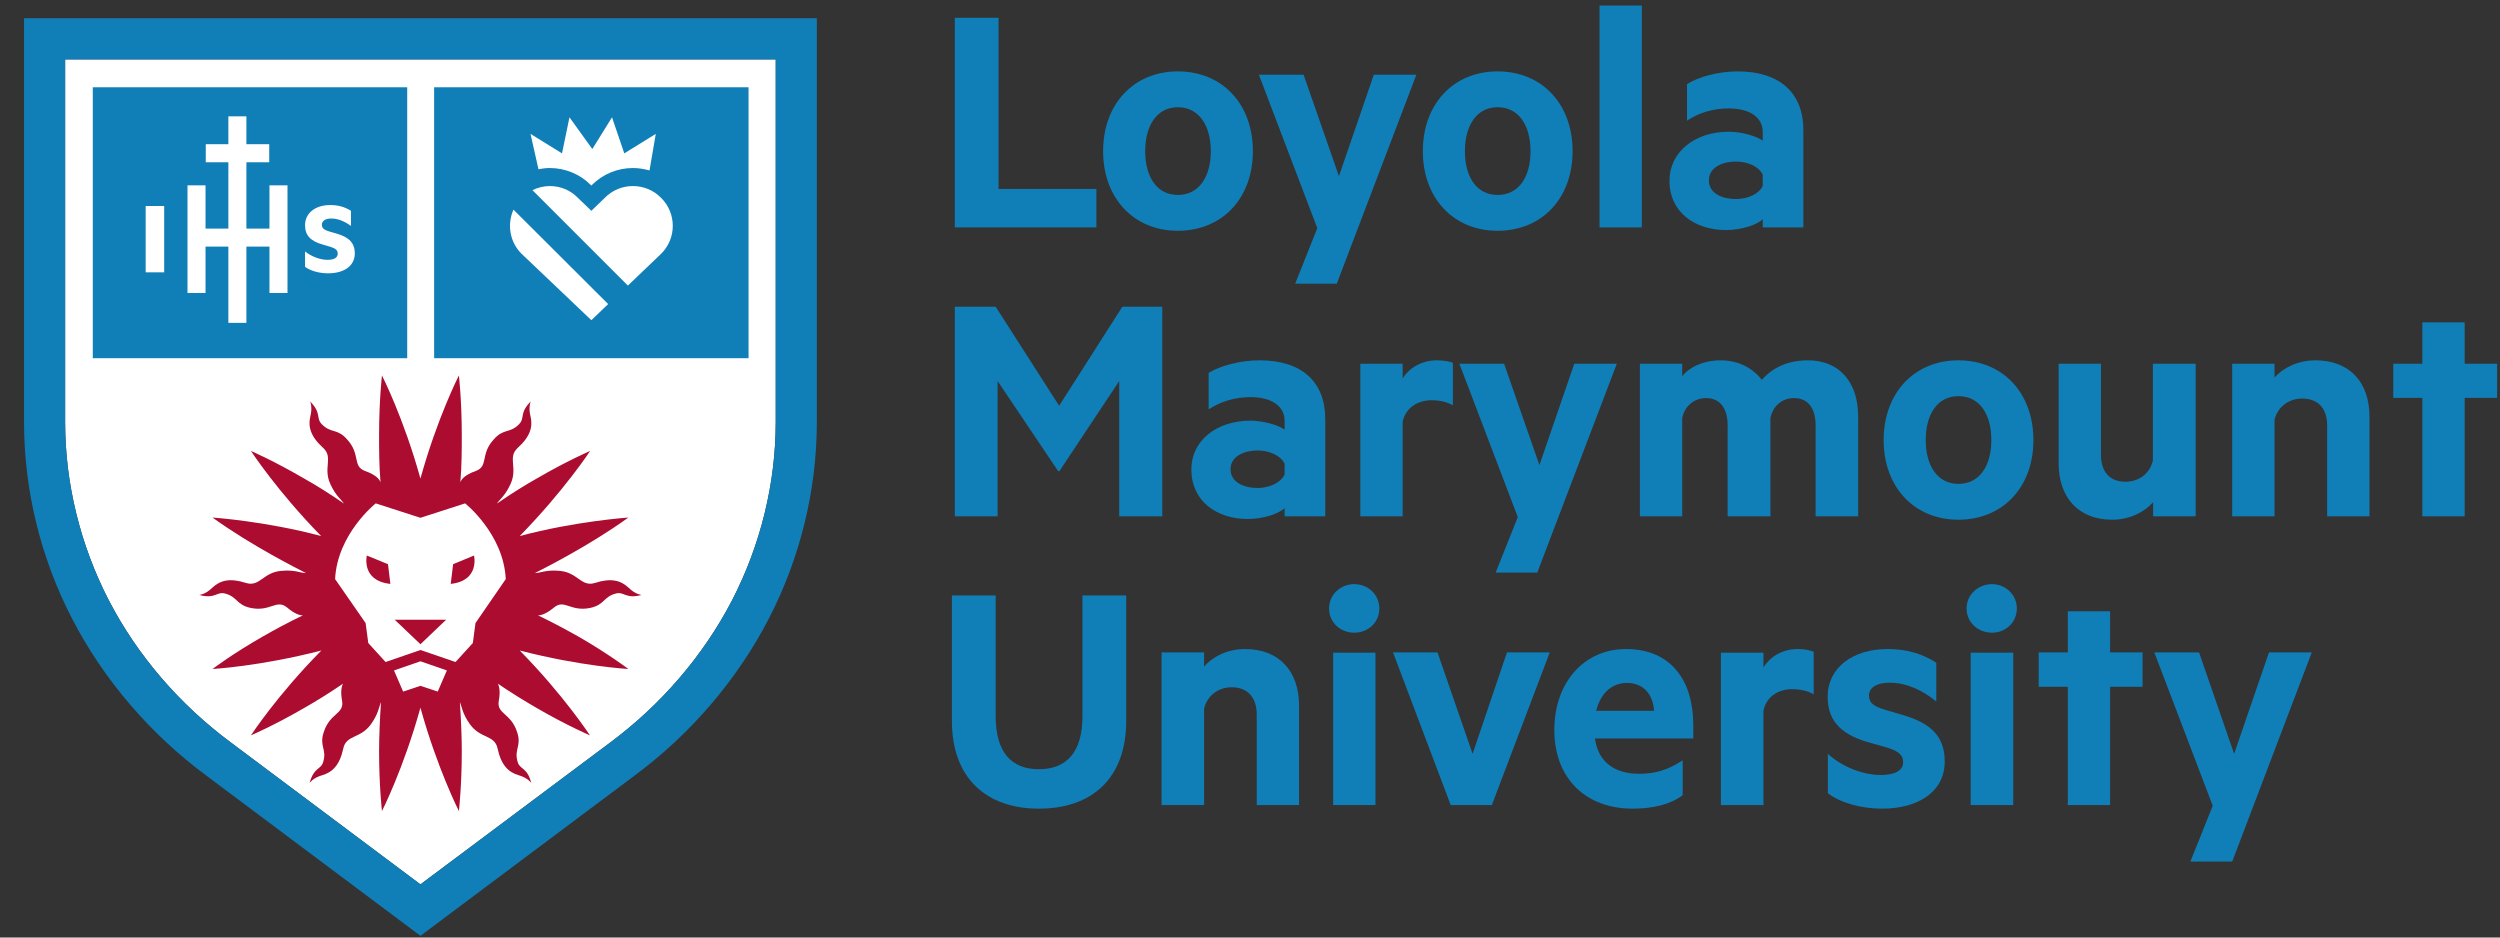 <svg xmlns="http://www.w3.org/2000/svg" viewBox="0 0 104 39" width="104" height="39">
	<rect x="0" y="0" width="104" height="39" fill="#333333" stroke="none"/>
	<defs>
		<clipPath clipPathUnits="userSpaceOnUse" id="cp1">
			<path d="M-76 -1643L644 -1643L644 108L-76 108Z" />
		</clipPath>
		<clipPath clipPathUnits="userSpaceOnUse" id="cp2">
			<path d="M1 38.93L103.88 38.93L103.88 0.23L1 0.23L1 38.93Z" />
		</clipPath>
	</defs>
	<style>
		tspan { white-space:pre }
		.shp0 { fill: #107fb8 } 
		.shp1 { fill: #ffffff } 
		.shp2 { fill: #ab0c2f } 
	</style>
	<g id="Message from the Dean" clip-path="url(#cp1)">
		<g id="Footer Copy">
			<g id="Group 6">
				<g id="Group 37">
					<path id="Fill 1" class="shp0" d="M39.72 0.74L41.54 0.74L41.54 7.86L45.61 7.86L45.61 9.46L39.72 9.46L39.72 0.74Z" />
					<g id="Group 36">
						<path id="Fill 2" fill-rule="evenodd" class="shp0" d="M49 4.46C49.88 4.46 50.37 5.23 50.37 6.29C50.37 7.35 49.88 8.11 49 8.11C48.12 8.11 47.64 7.35 47.64 6.29C47.64 5.23 48.12 4.46 49 4.46ZM49 9.6C50.85 9.6 52.12 8.24 52.12 6.29C52.12 4.33 50.85 2.97 49 2.97C47.16 2.97 45.89 4.33 45.89 6.29C45.89 8.24 47.16 9.6 49 9.6Z" />
						<path id="Fill 4" class="shp0" d="M53.88 11.8L54.8 9.49L52.37 3.11L54.23 3.11L55.7 7.33L57.15 3.11L58.92 3.11L55.61 11.8L53.88 11.8Z" />
						<path id="Fill 6" fill-rule="evenodd" class="shp0" d="M62.3 4.46C63.19 4.46 63.67 5.23 63.67 6.29C63.67 7.35 63.19 8.11 62.3 8.11C61.42 8.11 60.94 7.35 60.94 6.29C60.94 5.23 61.42 4.46 62.3 4.46ZM62.3 9.6C64.15 9.6 65.42 8.24 65.42 6.29C65.42 4.33 64.15 2.97 62.3 2.97C60.46 2.97 59.19 4.33 59.19 6.29C59.19 8.24 60.46 9.6 62.3 9.6Z" />
						<g id="Mask by Clip 9" clip-path="url(#cp2)">
							<path id="Fill 8" class="shp0" d="M66.54 9.46L68.3 9.46L68.3 0.23L66.54 0.23L66.54 9.46Z" />
							<path id="Fill 10" fill-rule="evenodd" class="shp0" d="M73.33 7.73C73.18 8.07 72.71 8.28 72.21 8.28C71.66 8.28 71.09 8.06 71.09 7.5C71.09 6.96 71.66 6.72 72.21 6.72C72.71 6.72 73.18 6.93 73.33 7.27L73.33 7.73ZM73.33 5.85C73.08 5.67 72.47 5.48 71.91 5.48C70.52 5.48 69.45 6.31 69.45 7.52C69.45 8.84 70.52 9.57 71.8 9.57C72.49 9.57 73.12 9.33 73.33 9.12L73.33 9.46L75.02 9.46L75.02 5.41C75.02 3.87 74.04 2.97 72.29 2.97C71.46 2.97 70.63 3.21 70.18 3.5L70.18 5.02C70.67 4.69 71.27 4.51 71.91 4.51C72.81 4.51 73.33 4.89 73.33 5.5L73.33 5.85Z" />
							<path id="Fill 11" class="shp0" d="M44.02 19.6L41.5 15.85L41.5 21.48L39.72 21.48L39.72 12.76L41.42 12.76L44.06 16.88L46.69 12.76L48.35 12.76L48.35 21.48L46.56 21.48L46.56 15.85L44.07 19.6L44.02 19.6Z" />
							<path id="Fill 12" fill-rule="evenodd" class="shp0" d="M53.44 19.74C53.28 20.08 52.81 20.3 52.31 20.3C51.76 20.3 51.19 20.07 51.19 19.52C51.19 18.98 51.76 18.74 52.31 18.74C52.81 18.74 53.28 18.95 53.44 19.29L53.44 19.74ZM53.44 17.87C53.18 17.69 52.57 17.5 52.02 17.5C50.62 17.5 49.56 18.32 49.56 19.53C49.56 20.85 50.62 21.59 51.9 21.59C52.6 21.59 53.22 21.35 53.44 21.14L53.44 21.48L55.13 21.48L55.13 17.43C55.13 15.88 54.15 14.99 52.4 14.99C51.56 14.99 50.74 15.23 50.28 15.51L50.28 17.03C50.78 16.7 51.38 16.52 52.02 16.52C52.91 16.52 53.44 16.9 53.44 17.51L53.44 17.87Z" />
							<path id="Fill 13" class="shp0" d="M60.44 16.86C60.2 16.72 59.89 16.65 59.56 16.65C58.97 16.65 58.48 16.96 58.35 17.54L58.35 21.48L56.59 21.48L56.59 15.13L58.35 15.13L58.35 15.75C58.62 15.3 59.15 14.99 59.77 14.99C60.07 14.99 60.34 15.04 60.44 15.1L60.44 16.86Z" />
							<path id="Fill 14" class="shp0" d="M62.22 23.82L63.14 21.51L60.71 15.13L62.57 15.13L64.04 19.35L65.49 15.13L67.26 15.13L63.95 23.82L62.22 23.82Z" />
							<path id="Fill 15" class="shp0" d="M75.21 14.99C76.52 14.99 77.3 15.9 77.3 17.33L77.3 21.48L75.53 21.48L75.53 17.7C75.53 17.02 75.24 16.56 74.63 16.56C74.17 16.56 73.76 16.85 73.65 17.39L73.65 21.48L71.87 21.48L71.87 17.7C71.87 17.02 71.58 16.56 70.97 16.56C70.52 16.56 70.09 16.85 69.98 17.39L69.98 21.48L68.22 21.48L68.22 15.13L69.98 15.13L69.98 15.65C70.29 15.26 70.87 14.99 71.58 14.99C72.34 14.99 72.93 15.33 73.29 15.8C73.7 15.34 74.31 14.99 75.21 14.99" />
							<path id="Fill 16" fill-rule="evenodd" class="shp0" d="M81.47 16.48C82.36 16.48 82.84 17.24 82.84 18.31C82.84 19.36 82.36 20.13 81.47 20.13C80.59 20.13 80.11 19.36 80.11 18.31C80.11 17.24 80.59 16.48 81.47 16.48ZM81.47 21.62C83.32 21.62 84.59 20.26 84.59 18.31C84.59 16.35 83.32 14.99 81.47 14.99C79.63 14.99 78.36 16.35 78.36 18.31C78.36 20.26 79.63 21.62 81.47 21.62Z" />
							<path id="Fill 17" class="shp0" d="M91.34 21.48L89.57 21.48L89.57 20.89C89.22 21.29 88.61 21.62 87.87 21.62C86.45 21.62 85.64 20.68 85.64 19.28L85.64 15.13L87.4 15.13L87.4 18.92C87.4 19.59 87.73 20.04 88.42 20.04C88.96 20.04 89.43 19.72 89.56 19.16L89.56 15.13L91.34 15.13L91.34 21.48Z" />
							<path id="Fill 18" class="shp0" d="M92.86 15.13L94.62 15.13L94.62 15.71C94.96 15.31 95.59 14.99 96.32 14.99C97.76 14.99 98.57 15.92 98.57 17.33L98.57 21.48L96.81 21.48L96.81 17.7C96.81 17.03 96.47 16.58 95.77 16.58C95.23 16.58 94.76 16.9 94.62 17.46L94.62 21.48L92.86 21.48L92.86 15.13Z" />
							<path id="Fill 19" class="shp0" d="M102.53 21.48L100.77 21.48L100.77 16.55L99.56 16.55L99.56 15.13L100.77 15.13L100.77 13.41L102.53 13.41L102.53 15.13L103.88 15.13L103.88 16.55L102.53 16.55L102.53 21.48Z" />
							<path id="Fill 20" class="shp0" d="M39.6 29.99L39.6 24.77L41.42 24.77L41.42 29.8C41.42 31.29 42.07 32 43.22 32C44.37 32 45.03 31.29 45.03 29.8L45.03 24.77L46.85 24.77L46.85 29.99C46.85 32.39 45.41 33.64 43.22 33.64C41.05 33.64 39.6 32.39 39.6 29.99" />
							<path id="Fill 21" class="shp0" d="M48.32 27.14L50.09 27.14L50.09 27.73C50.43 27.33 51.05 27 51.79 27C53.23 27 54.04 27.94 54.04 29.35L54.04 33.49L52.28 33.49L52.28 29.72C52.28 29.05 51.93 28.59 51.24 28.59C50.7 28.59 50.23 28.92 50.09 29.47L50.09 33.49L48.32 33.49L48.32 27.14Z" />
							<path id="Fill 22" fill-rule="evenodd" class="shp0" d="M55.46 27.15L57.22 27.15L57.22 33.49L55.46 33.49L55.46 27.15ZM55.29 25.31C55.29 24.73 55.77 24.3 56.34 24.3C56.9 24.3 57.38 24.73 57.38 25.31C57.38 25.91 56.9 26.32 56.34 26.32C55.77 26.32 55.29 25.91 55.29 25.31Z" />
							<path id="Fill 23" class="shp0" d="M60.35 33.49L57.95 27.14L59.8 27.14L61.26 31.36L62.69 27.14L64.47 27.14L62.06 33.49L60.35 33.49Z" />
							<path id="Fill 24" fill-rule="evenodd" class="shp0" d="M66.4 29.57C66.6 28.78 67.1 28.41 67.68 28.41C68.38 28.41 68.76 28.89 68.81 29.57L66.4 29.57ZM70.44 30.72L70.44 30.16C70.44 28.28 69.49 27 67.64 27C65.91 27 64.66 28.38 64.66 30.37C64.66 32.39 65.98 33.64 67.91 33.64C68.76 33.64 69.48 33.47 70 33.08L70 31.63C69.38 32.03 68.88 32.19 68.18 32.19C67.24 32.19 66.49 31.76 66.35 30.72L70.44 30.72Z" />
							<path id="Fill 25" class="shp0" d="M75.45 28.88C75.2 28.74 74.89 28.67 74.56 28.67C73.97 28.67 73.48 28.98 73.36 29.56L73.36 33.49L71.59 33.49L71.59 27.15L73.36 27.15L73.36 27.77C73.63 27.32 74.15 27 74.78 27C75.08 27 75.35 27.06 75.45 27.12L75.45 28.88Z" />
							<path id="Fill 26" class="shp0" d="M76.04 31.36C76.65 31.92 77.53 32.24 78.23 32.24C78.76 32.24 79.17 32.09 79.17 31.71C79.17 31.35 78.89 31.22 78.44 31.08L77.83 30.91C76.72 30.61 76.03 30.09 76.03 28.99C76.03 27.76 77.09 27 78.52 27C79.33 27 79.98 27.2 80.55 27.57L80.55 29.18C79.98 28.72 79.33 28.4 78.6 28.4C78.12 28.4 77.75 28.58 77.75 28.93C77.75 29.28 77.99 29.39 78.43 29.53L79.14 29.74C80.35 30.09 80.9 30.65 80.9 31.68C80.9 32.95 79.78 33.64 78.29 33.64C77.45 33.64 76.58 33.41 76.04 33L76.04 31.36Z" />
							<path id="Fill 27" fill-rule="evenodd" class="shp0" d="M81.98 27.15L83.75 27.15L83.75 33.49L81.98 33.49L81.98 27.15ZM81.81 25.31C81.81 24.73 82.3 24.3 82.87 24.3C83.42 24.3 83.9 24.73 83.9 25.31C83.9 25.91 83.42 26.32 82.87 26.32C82.3 26.32 81.81 25.91 81.81 25.31Z" />
							<path id="Fill 28" class="shp0" d="M87.78 33.49L86.02 33.49L86.02 28.57L84.81 28.57L84.81 27.14L86.02 27.14L86.02 25.43L87.78 25.43L87.78 27.14L89.13 27.14L89.13 28.57L87.78 28.57L87.78 33.49Z" />
							<path id="Fill 29" class="shp0" d="M91.12 35.84L92.05 33.52L89.62 27.14L91.48 27.14L92.94 31.36L94.39 27.14L96.17 27.14L92.86 35.84L91.12 35.84Z" />
							<path id="Fill 30" class="shp1" d="M32.27 2.47L32.27 17.56C32.27 20.11 31.64 22.67 30.46 24.96C29.27 27.26 27.51 29.31 25.37 30.9L17.49 36.79L9.62 30.9C7.47 29.31 5.71 27.26 4.52 24.96C3.34 22.67 2.71 20.11 2.71 17.56L2.71 2.47L16.79 2.47L18.19 2.47L32.27 2.47Z" />
							<path id="Fill 31" fill-rule="evenodd" class="shp0" d="M32.27 17.56C32.27 20.11 31.64 22.67 30.46 24.96C29.27 27.26 27.51 29.31 25.37 30.9L17.49 36.79L9.62 30.9C7.47 29.31 5.71 27.26 4.52 24.96C3.34 22.67 2.71 20.11 2.71 17.56L2.71 2.47L32.27 2.47L32.27 17.56ZM1 0.76L1 17.56C1 20.38 1.69 23.21 3 25.74C4.31 28.27 6.24 30.53 8.59 32.27L17.49 38.93L26.39 32.27C28.74 30.53 30.67 28.27 31.98 25.74C33.29 23.21 33.98 20.38 33.98 17.56L33.98 0.76L1 0.76Z" />
							<path id="Fill 32" fill-rule="evenodd" class="shp0" d="M12.69 11.1L12.69 10.46C12.95 10.67 13.32 10.81 13.62 10.81C13.9 10.81 14.05 10.72 14.05 10.55C14.05 10.38 13.91 10.32 13.72 10.26L13.45 10.18C12.92 10.04 12.69 9.79 12.69 9.37C12.69 8.87 13.11 8.53 13.74 8.53C14.07 8.53 14.35 8.61 14.6 8.77L14.6 9.4C14.33 9.2 14.05 9.09 13.78 9.09C13.54 9.09 13.39 9.19 13.39 9.35C13.39 9.52 13.52 9.57 13.7 9.63L14.01 9.72C14.53 9.87 14.76 10.12 14.76 10.54C14.76 11.05 14.33 11.37 13.65 11.37C13.28 11.37 12.92 11.27 12.69 11.1ZM11.96 12.19L11.21 12.19L11.21 10.26L10.25 10.26L10.25 13.43L9.5 13.43L9.5 10.26L8.55 10.26L8.55 12.19L7.8 12.19L7.8 7.71L8.55 7.71L8.55 9.51L9.5 9.51L9.5 6.75L8.56 6.75L8.56 6L9.5 6L9.5 4.84L10.25 4.84L10.25 6L11.2 6L11.2 6.75L10.25 6.75L10.25 9.51L11.21 9.51L11.21 7.71L11.96 7.71L11.96 12.19ZM6.06 8.57L6.83 8.57L6.83 11.33L6.06 11.33L6.06 8.57ZM3.86 14.9L16.94 14.9L16.94 3.63L3.86 3.63L3.86 14.9Z" />
							<path id="Fill 33" fill-rule="evenodd" class="shp0" d="M26.12 11.88L22.15 7.91C22.38 7.8 22.62 7.74 22.87 7.74C23.3 7.74 23.72 7.9 24.04 8.23L24.6 8.77L25.16 8.23C25.48 7.9 25.91 7.74 26.33 7.74C26.75 7.74 27.18 7.9 27.5 8.23C28.15 8.87 28.15 9.92 27.5 10.56L26.12 11.88ZM24.6 13.32L21.7 10.56C21.2 10.07 21.09 9.33 21.36 8.72L25.3 12.65L24.6 13.32ZM23.38 6.38L23.69 4.88L24.64 6.2L25.46 4.88L25.97 6.38L27.28 5.57L27.02 7.09C26.8 7.03 26.57 6.99 26.33 6.99C25.69 6.99 25.08 7.24 24.63 7.69L24.6 7.72L24.57 7.69C24.12 7.24 23.51 6.99 22.87 6.99C22.71 6.99 22.56 7.01 22.4 7.04L22.07 5.57L23.38 6.38ZM18.06 14.9L31.14 14.9L31.14 3.63L18.06 3.63L18.06 14.9Z" />
							<path id="Fill 34" class="shp2" d="M24.55 25.29C25.16 25.16 25.09 24.83 25.62 24.69C25.97 24.6 26.02 24.93 26.69 24.75C26.69 24.75 26.43 24.73 26.15 24.45C25.83 24.15 25.43 24.03 24.75 24.25C24.18 24.43 24.04 23.82 23.3 23.75C22.72 23.69 22.48 23.84 22.25 23.84L22.25 23.84C22.56 23.68 24.49 22.72 26.14 21.53C26.14 21.53 23.93 21.68 21.62 22.3C23.46 20.42 24.55 18.76 24.55 18.76C24.55 18.76 23.59 19.17 22.34 19.9C21.82 20.19 21.25 20.55 20.67 20.95C20.79 20.77 21.02 20.62 21.24 20.13C21.55 19.45 21.1 19.03 21.54 18.63C22.07 18.15 22.17 17.74 22.07 17.32C21.97 16.93 22.08 16.7 22.08 16.7C21.59 17.19 21.85 17.39 21.59 17.65C21.21 18.04 20.95 17.81 20.54 18.28C19.97 18.9 20.33 19.39 19.8 19.59C19.29 19.77 19.18 19.97 19.15 20.07C19.21 19.37 19.21 18.69 19.21 18.09C19.21 16.65 19.09 15.62 19.09 15.62C19.09 15.62 18.19 17.38 17.49 19.91C16.79 17.38 15.89 15.62 15.89 15.62C15.89 15.62 15.77 16.65 15.77 18.09C15.77 18.69 15.77 19.37 15.83 20.07C15.8 19.97 15.69 19.77 15.18 19.59C14.65 19.39 15.01 18.9 14.44 18.28C14.03 17.81 13.77 18.04 13.39 17.65C13.13 17.39 13.39 17.19 12.9 16.7C12.9 16.7 13.01 16.93 12.91 17.32C12.81 17.74 12.91 18.15 13.44 18.63C13.88 19.03 13.43 19.45 13.74 20.13C13.96 20.62 14.19 20.77 14.31 20.95C13.73 20.55 13.16 20.19 12.64 19.9C11.39 19.17 10.44 18.76 10.44 18.76C10.44 18.76 11.52 20.42 13.36 22.3C11.05 21.68 8.84 21.53 8.84 21.53C10.49 22.72 12.42 23.68 12.73 23.84L12.73 23.84C12.5 23.84 12.26 23.69 11.68 23.75C10.94 23.82 10.8 24.43 10.23 24.25C9.55 24.03 9.15 24.15 8.83 24.45C8.55 24.73 8.29 24.75 8.29 24.75C8.96 24.93 9.01 24.6 9.36 24.69C9.89 24.83 9.82 25.16 10.43 25.29C11.25 25.46 11.5 24.91 11.94 25.27C12.26 25.54 12.47 25.6 12.6 25.6C11.99 25.89 11.42 26.2 10.93 26.48C9.67 27.2 8.84 27.83 8.84 27.83C8.84 27.83 10.82 27.72 13.37 27.06C11.52 28.93 10.44 30.59 10.44 30.59C10.44 30.59 11.4 30.18 12.64 29.46C13.15 29.17 13.7 28.83 14.27 28.44C14.21 28.55 14.16 28.77 14.23 29.15C14.33 29.71 13.73 29.65 13.47 30.45C13.27 31.04 13.6 31.15 13.45 31.68C13.36 32.03 13.06 31.9 12.88 32.57C12.88 32.57 13.02 32.36 13.4 32.25C13.82 32.13 14.13 31.84 14.28 31.14C14.4 30.56 14.99 30.74 15.43 30.13C15.75 29.68 15.76 29.41 15.85 29.21C15.8 29.9 15.77 30.7 15.77 31.26C15.77 32.7 15.89 33.74 15.89 33.74C15.89 33.74 16.79 31.97 17.49 29.44C18.19 31.97 19.09 33.74 19.09 33.74C19.09 33.74 19.21 32.7 19.21 31.26C19.21 30.7 19.18 29.9 19.13 29.21C19.22 29.41 19.23 29.68 19.55 30.13C19.99 30.74 20.58 30.56 20.7 31.14C20.85 31.84 21.16 32.13 21.58 32.25C21.96 32.36 22.1 32.57 22.1 32.57C21.93 31.9 21.62 32.03 21.53 31.68C21.38 31.15 21.71 31.04 21.51 30.45C21.25 29.65 20.65 29.71 20.75 29.15C20.82 28.77 20.77 28.55 20.71 28.44C21.28 28.83 21.84 29.17 22.34 29.46C23.58 30.18 24.54 30.59 24.54 30.59C24.54 30.59 23.46 28.93 21.62 27.06C24.16 27.72 26.14 27.83 26.14 27.83C26.14 27.83 25.31 27.2 24.06 26.48C23.56 26.2 22.99 25.89 22.38 25.6C22.51 25.6 22.72 25.54 23.05 25.27C23.48 24.91 23.73 25.46 24.55 25.29" />
							<path id="Fill 35" fill-rule="evenodd" class="shp1" d="M18.85 23.47L18.75 24.29C19.97 24.16 19.72 23.11 19.72 23.11L18.85 23.47ZM15.26 23.11C15.26 23.11 15.01 24.16 16.24 24.29L16.14 23.47L15.26 23.11ZM18.56 25.78L16.42 25.78L17.49 26.8L18.56 25.78ZM19.78 25.92L19.67 26.75L18.95 27.54L17.49 27.04L16.04 27.54L15.32 26.75L15.21 25.92L13.94 24.09C14.03 22.21 15.63 20.94 15.63 20.94L17.49 21.54L19.35 20.94C19.35 20.94 20.95 22.21 21.04 24.09L19.78 25.92ZM18.59 27.89L18.21 28.77L17.49 28.53L16.77 28.77L16.39 27.89L17.49 27.51L18.59 27.89Z" />
						</g>
					</g>
				</g>
			</g>
		</g>
	</g>
</svg>